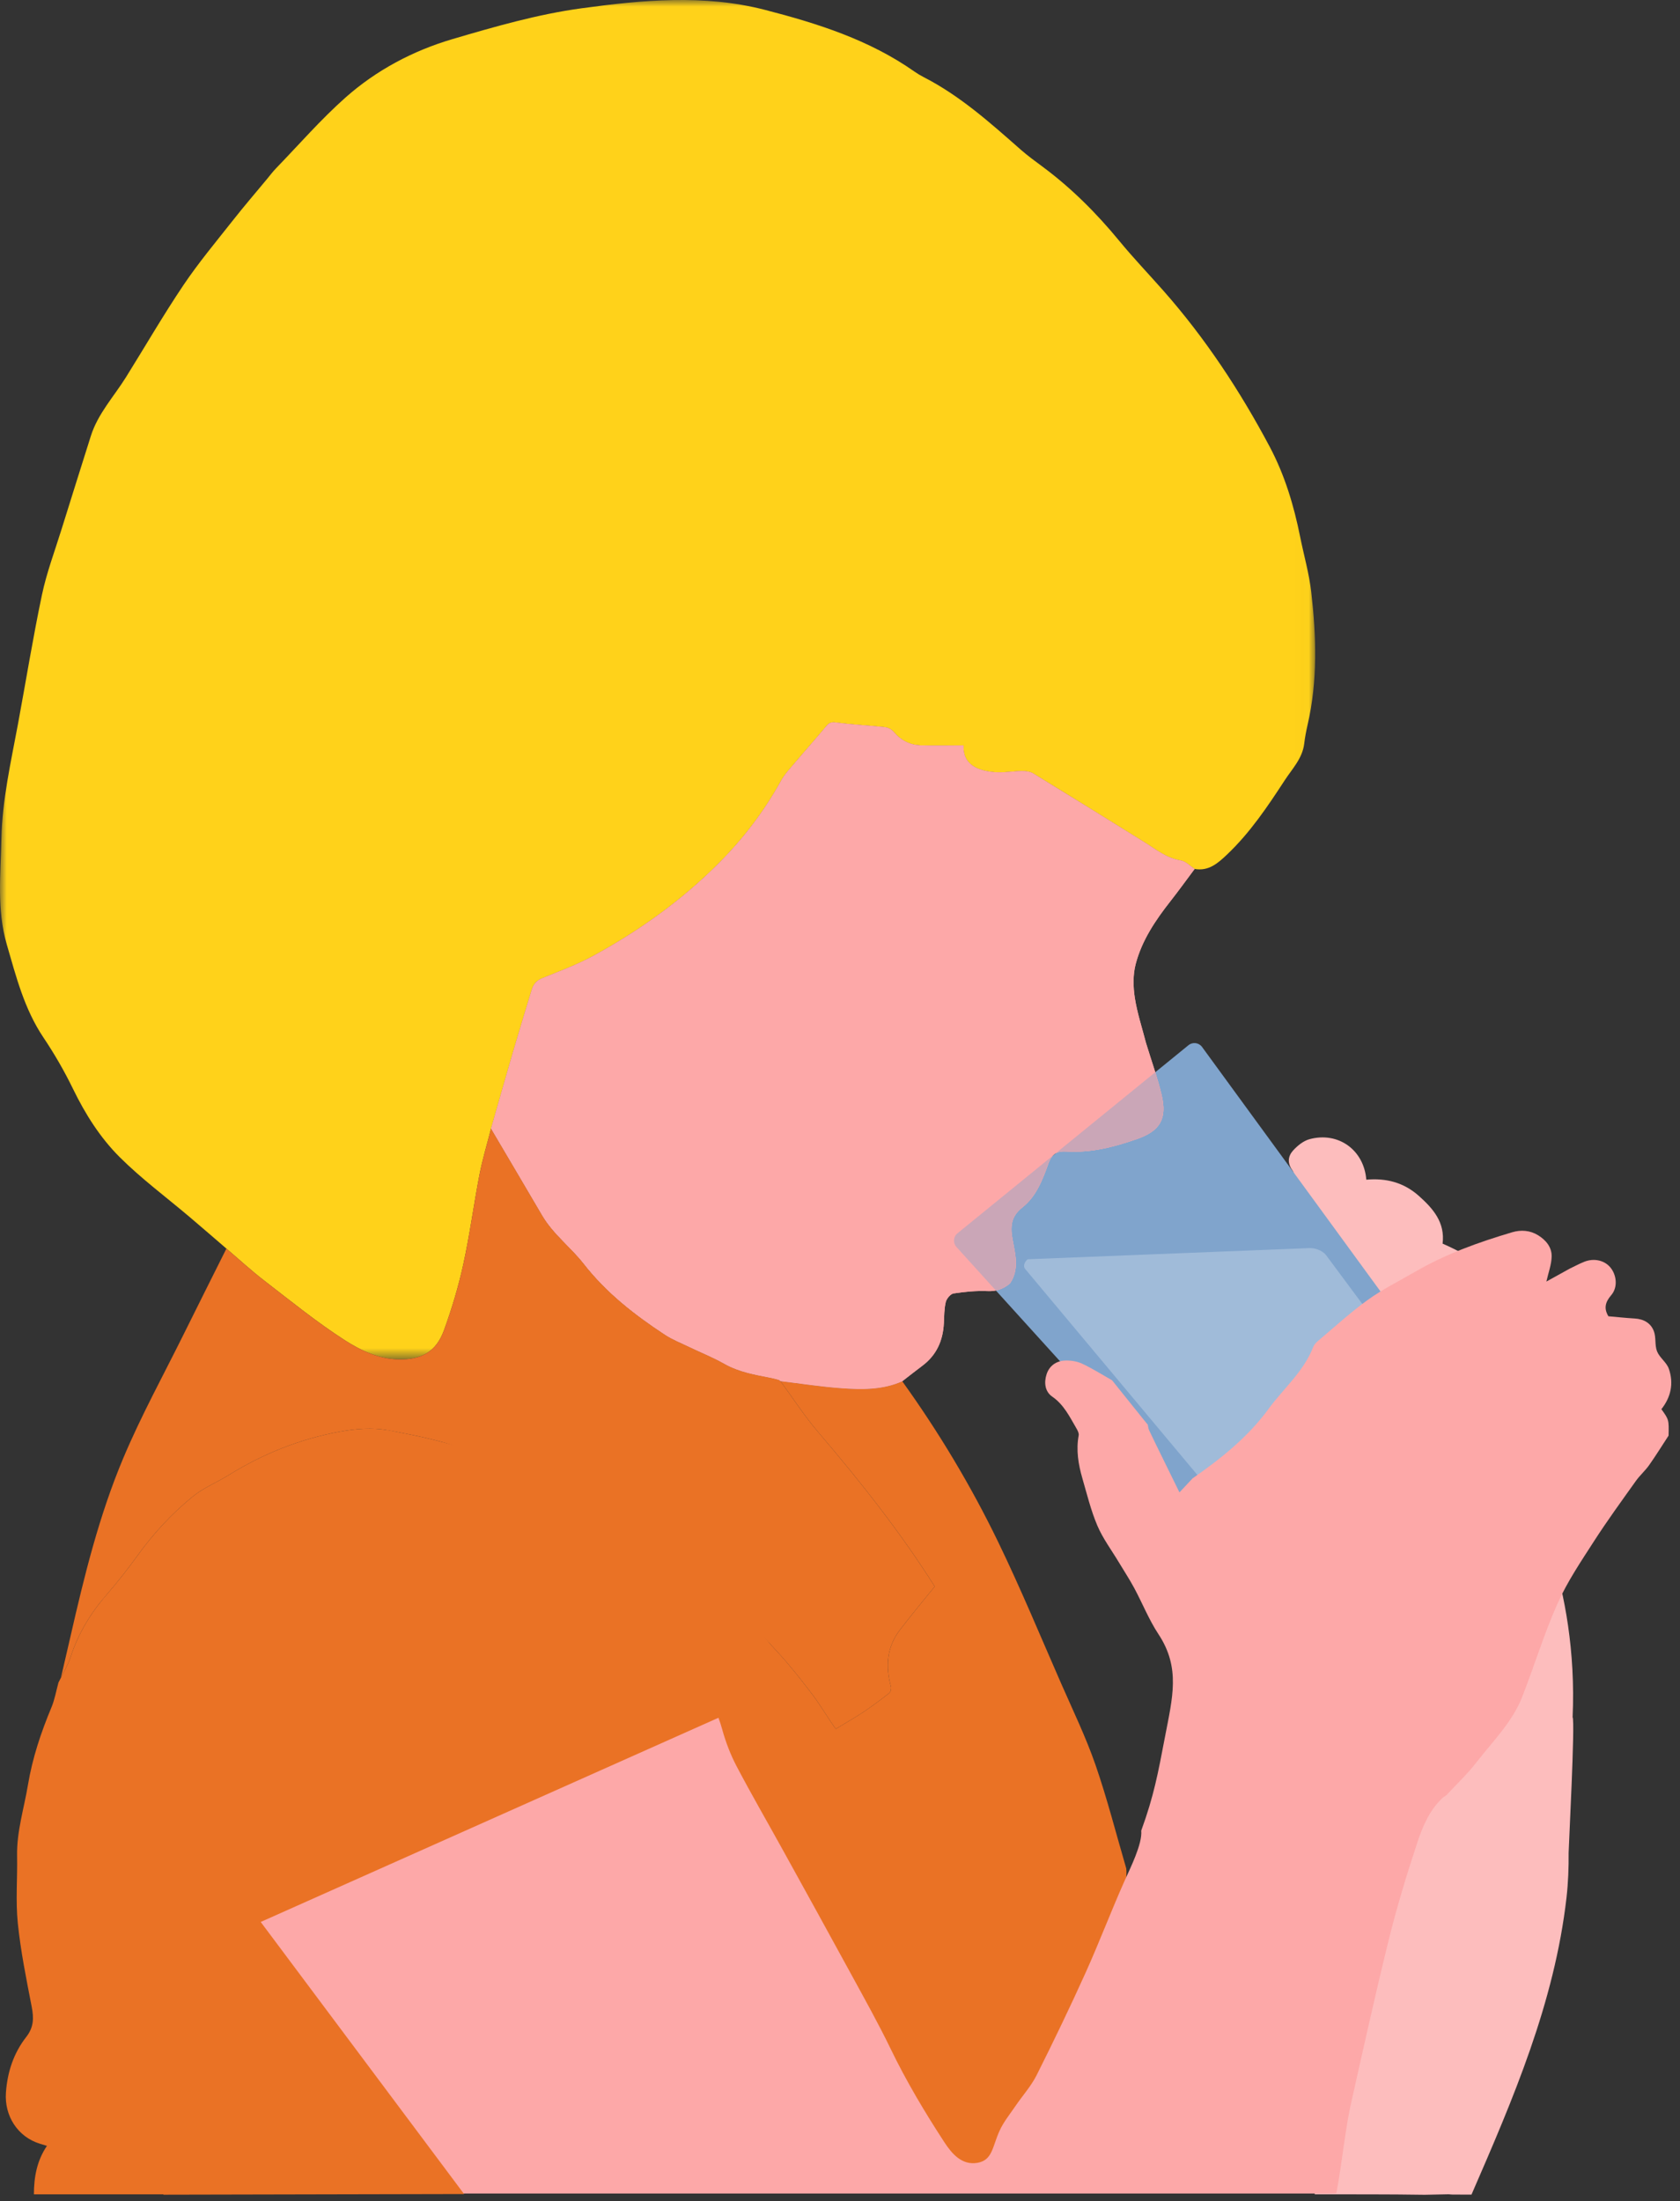 <?xml version="1.0" encoding="UTF-8"?>
<svg xmlns="http://www.w3.org/2000/svg" xmlns:xlink="http://www.w3.org/1999/xlink" width="129px" height="169px" viewBox="0 0 129 169" version="1.1">
  <rect x="0" y="0" width="129" height="169" fill="#333333" stroke="none"/>
  <title>Group 40</title>
  <defs>
    <polygon id="path-1" points="-1.33226763e-15 0 100.986 0 100.986 104.371 -1.33226763e-15 104.371"></polygon>
  </defs>
  <g id="Page-1" stroke="none" stroke-width="1" fill="none" fill-rule="evenodd">
    <g id="Group-40">
      <g id="Group-3">
        <mask id="mask-2" fill="white">
          <use xlink:href="#path-1"></use>
        </mask>
        <g id="Clip-2"></g>
        <path d="M17.386,95.866 C16.451,95.063 15.521,94.254 14.581,93.457 C12.776,91.926 10.86,90.507 9.189,88.842 C7.687,87.345 6.543,85.53 5.602,83.594 C4.94,82.233 4.175,80.909 3.331,79.652 C1.865,77.467 1.238,74.986 0.52,72.512 C-0.258,69.828 0.053,67.123 0.108,64.416 C0.169,61.419 0.839,58.511 1.382,55.583 C1.995,52.278 2.529,48.956 3.222,45.668 C3.58,43.971 4.2,42.329 4.717,40.667 C5.461,38.271 6.219,35.879 6.972,33.486 C7.513,31.764 8.743,30.453 9.673,28.962 C11.141,26.608 12.532,24.202 14.08,21.901 C15.241,20.175 16.584,18.569 17.874,16.932 C18.723,15.852 19.621,14.809 20.498,13.751 C20.731,13.47 20.95,13.176 21.203,12.915 C22.963,11.096 24.632,9.174 26.519,7.498 C28.891,5.392 31.701,3.9 34.732,3.006 C37.99,2.046 41.294,1.094 44.645,0.638 C49.312,0.002 54.05,-0.452 58.726,0.754 C62.777,1.799 66.751,3.056 70.228,5.504 C70.443,5.655 70.671,5.791 70.905,5.911 C73.714,7.348 76.038,9.431 78.381,11.494 C78.912,11.961 79.488,12.378 80.057,12.8 C82.268,14.442 84.195,16.368 85.943,18.494 C87.024,19.808 88.203,21.041 89.33,22.318 C92.55,25.966 95.207,29.999 97.488,34.287 C98.648,36.468 99.35,38.807 99.833,41.22 C100.115,42.627 100.52,44.02 100.683,45.44 C101.076,48.853 101.186,52.273 100.402,55.661 C100.293,56.134 100.203,56.615 100.145,57.097 C100.008,58.23 99.231,59.016 98.65,59.907 C97.332,61.927 95.99,63.928 94.226,65.605 C93.519,66.277 92.812,66.905 91.731,66.717 C91.377,66.491 91.046,66.127 90.666,66.066 C89.571,65.892 88.764,65.217 87.878,64.667 C85.034,62.897 82.189,61.128 79.331,59.381 C79.094,59.236 78.759,59.2 78.471,59.202 C77.785,59.209 77.094,59.343 76.415,59.292 C74.648,59.161 73.932,58.416 73.984,57.235 C72.879,57.235 71.769,57.269 70.663,57.224 C69.846,57.191 69.158,56.837 68.618,56.189 C68.466,56.006 68.184,55.859 67.947,55.833 C66.701,55.697 65.446,55.639 64.205,55.474 C63.839,55.425 63.668,55.491 63.449,55.754 C62.646,56.718 61.81,57.655 61,58.613 C60.638,59.042 60.241,59.462 59.973,59.949 C58.672,62.308 57.052,64.423 55.152,66.321 C52.311,69.16 49.069,71.473 45.555,73.391 C44.311,74.07 42.965,74.568 41.648,75.102 C41.203,75.282 40.959,75.561 40.83,75.991 C40.361,77.552 39.879,79.108 39.421,80.673 C38.839,82.663 38.277,84.659 37.706,86.653 C37.407,87.826 37.051,88.989 36.821,90.176 C36.376,92.474 36.073,94.8 35.573,97.085 C35.2,98.794 34.691,100.485 34.095,102.13 C33.491,103.795 32.364,104.403 30.612,104.37 C29.066,104.34 27.696,103.684 26.488,102.91 C24.332,101.526 22.331,99.897 20.296,98.33 C19.29,97.555 18.354,96.69 17.386,95.866" id="Fill-1" fill="#FFD21A" mask="url(#mask-2)"></path>
      </g>
      <path d="M86.48,143.458 C86.576,144.488 86.2,145.381 85.789,146.304 C84.753,148.631 83.852,151.019 82.804,153.341 C81.606,155.998 80.342,158.625 79.035,161.231 C78.613,162.071 77.957,162.793 77.423,163.579 C76.991,164.214 76.491,164.823 76.18,165.516 C75.624,166.757 74.547,167.27 73.382,167.466 C72.201,167.666 71.434,166.775 70.847,165.875 C69.343,163.569 67.934,161.207 66.732,158.72 C65.808,156.81 64.77,154.952 63.753,153.089 C62,149.87 60.227,146.663 58.456,143.457 C57.272,141.312 56.043,139.192 54.904,137.025 C54.436,136.136 54.067,135.172 53.799,134.202 C53.094,131.653 51.593,129.631 49.803,127.76 C48.739,126.65 47.826,125.382 46.695,124.35 C45.893,123.62 44.862,123.12 43.887,122.603 C43.177,122.228 42.379,122.02 41.641,121.692 C39.518,120.748 37.293,120.496 34.999,120.626 C33.563,120.707 32.126,120.781 30.689,120.796 C28.692,120.817 26.789,121.207 25.015,122.13 C24.649,122.32 24.38,122.689 24.04,122.941 C21.283,124.981 19.187,127.641 17.181,130.368 C16.38,131.457 15.755,132.673 15.056,133.837 C14.37,134.978 13.57,136.071 13.034,137.281 C11.668,140.369 10.33,143.475 9.155,146.638 C8.083,149.523 7.916,152.588 8.058,155.633 C8.111,156.761 8.593,157.867 8.874,158.983 C9.067,159.749 9.093,160.611 9.482,161.256 C9.861,161.883 10.633,162.263 11.187,162.798 C12.375,163.946 13.077,165.418 13.806,166.867 C14.069,167.389 14.28,167.94 14.515,168.476 L2.604,168.476 C2.607,167.148 2.831,165.901 3.604,164.757 C3.406,164.697 3.238,164.647 3.07,164.595 C1.36,164.071 0.33,162.458 0.455,160.673 C0.567,159.084 1.049,157.632 2.012,156.399 C2.611,155.632 2.598,154.919 2.429,154.048 C2.018,151.925 1.585,149.798 1.366,147.649 C1.193,145.946 1.345,144.208 1.312,142.488 C1.276,140.619 1.845,138.856 2.146,137.043 C2.491,134.974 3.146,133.018 3.949,131.093 C4.203,130.486 4.314,129.821 4.49,129.181 C4.554,129.058 4.618,128.934 4.681,128.81 L4.677,128.819 C4.925,128.298 5.235,127.797 5.41,127.254 C5.998,125.428 6.964,123.841 8.218,122.4 C9.041,121.454 9.819,120.463 10.551,119.445 C11.777,117.743 13.189,116.212 14.806,114.898 C15.627,114.231 16.65,113.82 17.559,113.255 C20.201,111.615 23.051,110.478 26.099,109.918 C27.296,109.698 28.594,109.593 29.776,109.811 C32.149,110.252 34.529,110.707 36.774,111.721 C39.682,113.032 42.68,114.141 45.606,115.415 C48.792,116.8 51.561,118.882 54.159,121.127 C56.157,122.855 57.895,124.889 59.699,126.832 C60.62,127.826 61.458,128.899 62.285,129.975 C62.847,130.706 63.324,131.5 63.84,132.267 C63.95,132.43 64.068,132.589 64.176,132.743 C64.907,132.299 65.61,131.905 66.279,131.459 C66.966,131.002 67.629,130.507 68.277,129.999 C68.389,129.911 68.449,129.644 68.408,129.494 C67.992,127.948 68.089,126.477 69.082,125.169 C69.944,124.034 70.863,122.941 71.773,121.808 C69.166,117.669 66.065,113.749 62.81,109.938 C61.764,108.713 60.885,107.344 59.929,106.043 C61.501,106.231 63.069,106.478 64.647,106.588 C66.212,106.698 67.792,106.718 69.28,106.052 C72.085,109.957 74.555,114.073 76.647,118.394 C78.373,121.957 79.889,125.624 81.479,129.252 C82.388,131.326 83.379,133.374 84.119,135.507 C85.023,138.118 85.703,140.804 86.48,143.458" id="Fill-4" fill="#EA7225"></path>
      <path d="M69.28,106.052 C67.793,106.717 66.212,106.698 64.647,106.588 C63.069,106.478 61.501,106.23 59.929,106.042 L59.935,106.055 L59.819,105.954 C59.625,105.903 59.432,105.842 59.235,105.804 C57.992,105.56 56.749,105.356 55.615,104.711 C54.742,104.216 53.8,103.843 52.893,103.406 C52.276,103.109 51.63,102.854 51.061,102.481 C48.738,100.956 46.572,99.269 44.832,97.043 C43.83,95.759 42.478,94.759 41.635,93.322 C40.33,91.096 39.016,88.875 37.706,86.653 C38.276,84.659 38.839,82.663 39.421,80.673 C39.878,79.108 40.361,77.551 40.83,75.991 C40.959,75.561 41.203,75.282 41.647,75.102 C42.965,74.567 44.311,74.07 45.555,73.391 C49.069,71.473 52.31,69.16 55.151,66.321 C57.052,64.422 58.672,62.308 59.973,59.949 C60.241,59.462 60.637,59.042 61.001,58.612 C61.81,57.654 62.646,56.718 63.449,55.754 C63.668,55.491 63.839,55.425 64.205,55.474 C65.446,55.639 66.701,55.696 67.946,55.833 C68.184,55.859 68.466,56.006 68.618,56.188 C69.158,56.836 69.846,57.191 70.662,57.224 C71.769,57.269 72.879,57.235 73.984,57.235 C73.933,58.416 74.648,59.161 76.415,59.292 C77.094,59.343 77.785,59.208 78.471,59.202 C78.759,59.2 79.094,59.236 79.33,59.38 C82.189,61.129 85.034,62.897 87.878,64.667 C88.764,65.218 89.571,65.892 90.666,66.066 C91.046,66.126 91.377,66.491 91.731,66.717 C91.114,67.541 90.513,68.377 89.878,69.186 C88.721,70.658 87.673,72.209 87.201,74.032 C86.989,74.847 87.008,75.772 87.138,76.614 C87.319,77.785 87.701,78.926 87.997,80.079 C88.401,81.406 88.874,82.717 89.194,84.063 C89.634,85.917 89.07,86.839 87.286,87.458 C85.538,88.064 83.756,88.526 81.89,88.409 C81.12,88.36 80.761,88.613 80.498,89.344 C80.055,90.576 79.572,91.858 78.512,92.693 C77.63,93.389 77.563,94.154 77.745,95.148 C77.954,96.276 78.291,97.448 77.551,98.536 C77.057,98.953 76.527,99.158 75.842,99.129 C74.972,99.092 74.087,99.177 73.224,99.309 C72.988,99.345 72.686,99.706 72.622,99.968 C72.496,100.489 72.503,101.043 72.476,101.585 C72.409,102.929 71.914,104.049 70.812,104.87 C70.295,105.255 69.79,105.657 69.28,106.052" id="Fill-6" fill="#FDA8A8"></path>
      <path d="M37.705,86.653 C39.015,88.876 40.329,91.096 41.634,93.322 C42.477,94.76 43.829,95.76 44.832,97.043 C46.571,99.27 48.738,100.957 51.061,102.481 C51.629,102.854 52.276,103.11 52.892,103.407 C53.799,103.843 54.742,104.216 55.614,104.712 C56.748,105.356 57.992,105.56 59.235,105.804 C59.432,105.843 59.624,105.903 59.819,105.954 L59.934,106.055 L59.929,106.043 C60.884,107.345 61.764,108.712 62.81,109.937 C66.064,113.748 69.165,117.67 71.773,121.809 C70.863,122.941 69.943,124.033 69.081,125.169 C68.089,126.477 67.991,127.948 68.408,129.494 C68.448,129.645 68.389,129.911 68.277,129.998 C67.629,130.508 66.965,131.003 66.279,131.46 C65.61,131.905 64.907,132.3 64.176,132.743 C64.068,132.59 63.95,132.431 63.84,132.267 C63.323,131.501 62.847,130.705 62.285,129.975 C61.458,128.9 60.62,127.826 59.698,126.833 C57.894,124.889 56.157,122.855 54.159,121.128 C51.56,118.883 48.792,116.801 45.606,115.415 C42.68,114.142 39.681,113.033 36.774,111.721 C34.529,110.708 32.149,110.253 29.775,109.812 C28.594,109.593 27.296,109.699 26.099,109.919 C23.051,110.479 20.201,111.616 17.559,113.256 C16.65,113.82 15.627,114.232 14.806,114.898 C13.189,116.212 11.776,117.744 10.551,119.445 C9.818,120.463 9.041,121.455 8.218,122.401 C6.964,123.842 5.997,125.428 5.41,127.254 C5.235,127.797 4.925,128.298 4.677,128.818 C4.918,127.778 5.163,126.738 5.4,125.696 C6.464,121.03 7.605,116.371 9.464,111.957 C10.837,108.694 12.554,105.574 14.127,102.395 C15.205,100.215 16.299,98.043 17.385,95.867 C18.353,96.69 19.289,97.555 20.295,98.33 C22.33,99.897 24.331,101.527 26.488,102.91 C27.695,103.684 29.066,104.34 30.611,104.37 C32.363,104.404 33.491,103.795 34.094,102.13 C34.691,100.485 35.199,98.794 35.573,97.085 C36.072,94.801 36.375,92.474 36.821,90.176 C37.051,88.989 37.406,87.827 37.705,86.653" id="Fill-8" fill="#EA7225"></path>
      <path d="M109.397,168.512 C106.581,168.467 103.764,168.483 100.948,168.477 C101.312,166.663 101.643,164.843 102.048,163.039 C103.002,158.785 103.941,154.527 104.986,150.296 C105.603,147.803 106.354,145.337 107.16,142.897 C107.566,141.665 108.082,140.435 109.057,139.492 C109.153,139.399 109.275,139.333 109.385,139.254 C110.405,140.846 109.43,121.056 110.779,122.325 C111.665,123.158 115.316,115.374 116.447,114.618 C117.382,113.992 121.207,121.758 120.754,131.846 C120.958,132.114 120.445,141.976 120.448,142.246 C120.458,143.393 120.416,144.548 120.286,145.688 C119.364,153.767 116.195,161.129 112.99,168.497 C112.49,168.497 112.026,168.498 111.561,168.496 C111.464,168.495 111.368,168.483 111.233,168.473" id="Fill-10" fill="#FDBDBD"></path>
      <path d="M104.359,97.019 C102.742,94.928 101.125,92.836 99.508,90.745 C99.418,90.438 99.399,90.081 99.224,89.836 C98.832,89.29 98.906,88.757 99.291,88.333 C99.629,87.961 100.086,87.591 100.556,87.464 C102.759,86.869 104.732,88.29 104.912,90.575 C106.417,90.441 107.776,90.778 108.941,91.814 C110.053,92.803 110.969,93.861 110.771,95.485 C115.147,97.411 116.804,99.71 115.859,102.424 C116.401,102.849 116.978,103.205 117.436,103.675 C119.936,106.236 120.291,110.376 118.307,113.377 C118.219,113.511 118.166,113.667 118.091,113.81 C117.862,114.246 117.548,114.516 117.015,114.352 C115.96,112.812 114.907,111.271 113.85,109.732 C113.667,109.467 113.467,109.215 113.276,108.957 C113.177,107.745 113.173,107.734 112.514,106.996 C113.149,105.995 113.259,104.906 112.75,103.839 C112.528,103.375 111.962,103.08 111.717,102.62 C111.48,102.174 111.539,101.574 111.315,101.116 C111.021,100.514 110.445,100.256 109.751,100.288 C109.069,100.32 107.854,101.117 107.185,101.13 L104.359,97.019 Z" id="Fill-12" fill="#FDBDBD"></path>
      <path d="M4.681,128.809 C4.617,128.933 4.554,129.057 4.49,129.181 C4.554,129.057 4.617,128.933 4.681,128.809" id="Fill-14" fill="#FED100"></path>
      <path d="M86.47,110.789 L86.668,110.86 C87.753,112.208 88.832,113.561 89.911,114.913 C89.599,115.246 89.287,115.579 88.903,115.99 C88.458,115.082 88.07,114.293 87.683,113.503 C87.311,112.743 86.937,111.985 86.574,111.221 C86.512,111.09 86.503,110.934 86.47,110.789" id="Fill-16" fill="#FEFEFE"></path>
      <path d="M86.174,110.429 L86.472,110.791 L86.174,110.429 Z" id="Fill-18" fill="#FEFEFE"></path>
      <path d="M59.935,106.054 L59.819,105.953 L59.935,106.054 Z" id="Fill-20" fill="#010100"></path>
      <path d="M113.493,110.583 L98.721,122.612 C98.422,122.856 97.984,122.823 97.726,122.537 L73.441,95.742 C73.162,95.434 73.199,94.955 73.52,94.692 L91.258,80.249 C91.58,79.987 92.056,80.048 92.301,80.384 L113.621,109.593 C113.848,109.904 113.792,110.34 113.493,110.583" id="Fill-22" fill="#80A4CC"></path>
      <path d="M100.585,95.827 C100.551,95.827 100.516,95.828 100.481,95.83 L78.911,96.684 C78.635,96.909 78.551,97.253 78.727,97.44 L96.829,119.09 C96.901,119.166 97.005,119.203 97.121,119.203 C97.268,119.203 97.434,119.143 97.577,119.026 L110.655,109.269 C110.912,109.061 111.006,108.744 110.869,108.55 L101.825,96.37 C101.686,96.171 101.218,95.827 100.585,95.827" id="Fill-24" fill="#A0BBD9"></path>
      <path d="M102.609,168.397 C102.407,168.404 102.204,168.416 102.002,168.416 C73.596,168.417 45.189,168.417 16.783,168.416 C16.581,168.416 16.379,168.404 16.176,168.397 C15.941,167.86 15.731,165.984 15.467,165.461 C14.738,164.013 14.036,162.54 12.848,161.393 C12.294,160.858 11.523,160.478 11.144,159.85 C10.754,159.205 10.728,158.343 10.535,157.578 C10.254,156.461 9.772,155.355 9.719,154.229 C9.577,151.182 9.744,148.117 10.816,145.233 C11.992,142.07 13.33,138.964 14.696,135.876 C15.231,134.667 16.031,133.574 16.717,132.431 C17.416,131.269 18.041,130.051 18.842,128.962 C20.848,126.235 22.944,123.577 25.701,121.535 C26.041,121.283 26.31,120.916 26.677,120.725 C28.45,119.802 30.353,119.411 32.35,119.391 C33.787,119.376 35.225,119.302 36.66,119.221 C38.955,119.091 41.179,119.342 43.302,120.287 C44.04,120.615 44.838,120.823 45.549,121.199 C46.523,121.714 47.554,122.214 48.356,122.945 C49.488,123.976 50.4,125.244 51.464,126.356 C53.255,128.225 54.755,130.247 55.46,132.796 C55.728,133.767 56.097,134.73 56.565,135.62 C57.704,137.787 58.934,139.907 60.117,142.051 C61.888,145.259 63.661,148.466 65.414,151.683 C66.431,153.548 67.469,155.404 68.393,157.315 C69.595,159.802 71.004,162.163 72.508,164.47 C73.095,165.37 73.862,166.26 75.043,166.061 C76.208,165.865 76.186,164.858 76.743,163.617 C77.053,162.924 77.553,162.315 77.985,161.68 C78.52,160.894 79.175,160.172 79.597,159.331 C80.904,156.727 82.169,154.099 83.367,151.443 C84.414,149.12 85.315,146.732 86.352,144.405 C86.762,143.482 87.728,141.583 87.631,140.554 C88.605,137.873 88.914,136.182 89.452,133.367 C90.031,130.334 90.665,128.063 88.951,125.467 C88.22,124.359 87.723,123.099 87.09,121.923 C86.727,121.25 86.305,120.608 85.911,119.951 C85.352,119.018 84.686,118.131 84.263,117.14 C83.766,115.975 83.465,114.725 83.11,113.503 C82.798,112.427 82.619,111.334 82.828,110.204 C82.859,110.038 82.743,109.823 82.647,109.658 C82.13,108.775 81.695,107.852 80.795,107.23 C80.233,106.842 80.154,106.152 80.363,105.512 C80.57,104.878 81.084,104.505 81.73,104.465 C82.176,104.438 82.675,104.509 83.077,104.695 C83.876,105.065 84.624,105.544 85.393,105.979 C86.208,106.994 87.022,108.009 87.836,109.024 C87.935,109.144 88.034,109.265 88.134,109.386 L88.132,109.383 C88.165,109.528 88.174,109.685 88.236,109.816 C88.598,110.58 88.973,111.338 89.345,112.097 C89.731,112.887 90.119,113.677 90.565,114.584 C90.949,114.174 91.261,113.841 91.573,113.507 C93.754,111.988 95.817,110.348 97.407,108.173 C98.558,106.6 100.1,105.312 100.831,103.432 C100.901,103.252 101.052,103.085 101.203,102.957 C102.471,101.89 103.696,100.761 105.039,99.795 C106.18,98.975 107.459,98.343 108.68,97.634 C111.017,96.278 113.542,95.373 116.118,94.61 C116.784,94.413 117.484,94.456 118.112,94.846 C118.717,95.222 119.158,95.765 119.145,96.468 C119.134,97.087 118.896,97.703 118.741,98.396 C119.297,98.088 119.905,97.751 120.513,97.414 C120.894,97.233 121.265,97.028 121.657,96.874 C122.402,96.581 123.197,96.767 123.65,97.308 C124.135,97.888 124.241,98.834 123.72,99.439 C123.248,99.986 123.145,100.469 123.502,101.062 C124.17,101.12 124.849,101.193 125.53,101.234 C126.224,101.275 126.769,101.592 126.998,102.222 C127.173,102.701 127.051,103.291 127.24,103.76 C127.434,104.243 127.967,104.596 128.138,105.081 C128.532,106.196 128.308,107.267 127.571,108.196 C128.148,108.999 128.151,109.011 128.122,110.226 C127.626,110.984 127.15,111.755 126.629,112.493 C126.327,112.921 125.919,113.274 125.615,113.701 C124.526,115.231 123.416,116.749 122.4,118.327 C121.398,119.885 120.344,121.441 119.594,123.123 C118.554,125.455 117.812,127.917 116.877,130.298 C116.117,132.233 114.623,133.689 113.38,135.3 C112.678,136.209 111.829,137.003 111.046,137.848 C110.936,137.927 110.814,137.994 110.718,138.087 C109.744,139.029 109.227,140.26 108.821,141.492 C108.016,143.932 107.264,146.397 106.648,148.891 C105.602,153.122 104.664,157.38 103.709,161.633 C103.305,163.438 102.974,166.584 102.609,168.397" id="Fill-26" fill="#FDA8A8"></path>
      <path d="M35.634,168.455 L12.555,168.504 L4.536,154.545 L9.882,129.301 L29.776,109.812 C29.776,109.812 49.68,114.154 50.571,115.045 C51.462,115.936 61.301,129.152 61.301,129.152 L20.019,147.566" id="Fill-28" fill="#EA7225"></path>
      <path d="M69.28,106.052 C67.793,106.717 66.212,106.698 64.647,106.588 C63.069,106.478 61.501,106.23 59.929,106.042 L59.935,106.055 L59.819,105.954 C59.625,105.903 59.432,105.842 59.235,105.804 C57.992,105.56 56.749,105.356 55.615,104.711 C54.742,104.216 53.8,103.843 52.893,103.406 C52.276,103.109 51.63,102.854 51.061,102.481 C48.738,100.956 46.572,99.269 44.832,97.043 C43.83,95.759 42.478,94.759 41.635,93.322 C40.33,91.096 39.016,88.875 37.706,86.653 C38.276,84.659 38.839,82.663 39.421,80.673 C39.878,79.108 40.361,77.551 40.83,75.991 C40.959,75.561 41.203,75.282 41.647,75.102 C42.965,74.567 44.311,74.07 45.555,73.391 C49.069,71.473 52.31,69.16 55.151,66.321 C57.052,64.422 58.672,62.308 59.973,59.949 C60.241,59.462 60.637,59.042 61.001,58.612 C61.81,57.654 62.646,56.718 63.449,55.754 C63.668,55.491 63.839,55.425 64.205,55.474 C65.446,55.639 66.701,55.696 67.946,55.833 C68.184,55.859 68.466,56.006 68.618,56.188 C69.158,56.836 69.846,57.191 70.662,57.224 C71.769,57.269 72.879,57.235 73.984,57.235 C73.933,58.416 74.648,59.161 76.415,59.292 C77.094,59.343 77.785,59.208 78.471,59.202 C78.759,59.2 79.094,59.236 79.33,59.38 C82.189,61.129 85.034,62.897 87.878,64.667 C88.764,65.218 89.571,65.892 90.666,66.066 C91.046,66.126 91.377,66.491 91.731,66.717 C91.114,67.541 90.513,68.377 89.878,69.186 C88.721,70.658 87.673,72.209 87.201,74.032 C86.989,74.847 87.008,75.772 87.138,76.614 C87.319,77.785 87.701,78.926 87.997,80.079 C88.401,81.406 88.874,82.717 89.194,84.063 C89.634,85.917 89.07,86.839 87.286,87.458 C85.538,88.064 83.756,88.526 81.89,88.409 C81.12,88.36 80.761,88.613 80.498,89.344 C80.055,90.576 79.572,91.858 78.512,92.693 C77.63,93.389 77.563,94.154 77.745,95.148 C77.954,96.276 78.291,97.448 77.551,98.536 C77.057,98.953 76.527,99.158 75.842,99.129 C74.972,99.092 74.087,99.177 73.224,99.309 C72.988,99.345 72.686,99.706 72.622,99.968 C72.496,100.489 72.503,101.043 72.476,101.585 C72.409,102.929 71.914,104.049 70.812,104.87 C70.295,105.255 69.79,105.657 69.28,106.052" id="Fill-30" fill="#FDA8A8"></path>
      <path d="M81.89,88.409 C83.755,88.526 85.538,88.064 87.285,87.458 C89.07,86.839 89.633,85.917 89.193,84.064 C89.055,83.479 88.885,82.901 88.706,82.326 L81.054,88.557 C81.266,88.432 81.532,88.386 81.89,88.409" id="Fill-32" fill="#FDA8A8"></path>
      <path d="M77.745,95.149 C77.562,94.155 77.629,93.39 78.512,92.694 C79.571,91.859 80.054,90.577 80.498,89.344 C80.592,89.084 80.698,88.886 80.831,88.739 L73.52,94.693 C73.198,94.955 73.162,95.434 73.441,95.742 L76.467,99.081 C76.869,98.999 77.219,98.817 77.551,98.537 C78.291,97.449 77.953,96.276 77.745,95.149" id="Fill-34" fill="#FDA8A8"></path>
      <path d="M88.706,82.326 L81.054,88.557 C81.231,88.453 81.446,88.403 81.721,88.403 C81.775,88.403 81.831,88.405 81.89,88.409 C82.086,88.421 82.282,88.427 82.477,88.427 C84.131,88.427 85.722,88 87.285,87.458 C88.693,86.97 89.341,86.292 89.335,85.118 C89.334,84.804 89.286,84.454 89.193,84.063 C89.054,83.479 88.884,82.901 88.706,82.326" id="Fill-36" fill="#CAA6B7"></path>
      <path d="M80.831,88.739 L80.818,88.749 L73.52,94.692 C73.344,94.836 73.254,95.044 73.253,95.253 C73.253,95.427 73.314,95.602 73.441,95.741 L76.467,99.081 C76.869,98.999 77.219,98.817 77.551,98.536 C77.892,98.035 78.004,97.515 78.005,96.991 C78.007,96.377 77.857,95.756 77.745,95.149 C77.693,94.869 77.662,94.607 77.663,94.361 C77.664,93.729 77.878,93.193 78.512,92.693 C79.571,91.858 80.054,90.577 80.498,89.344 C80.592,89.084 80.698,88.886 80.831,88.739" id="Fill-38" fill="#CAA6B7"></path>
    </g>
  </g>
</svg>
